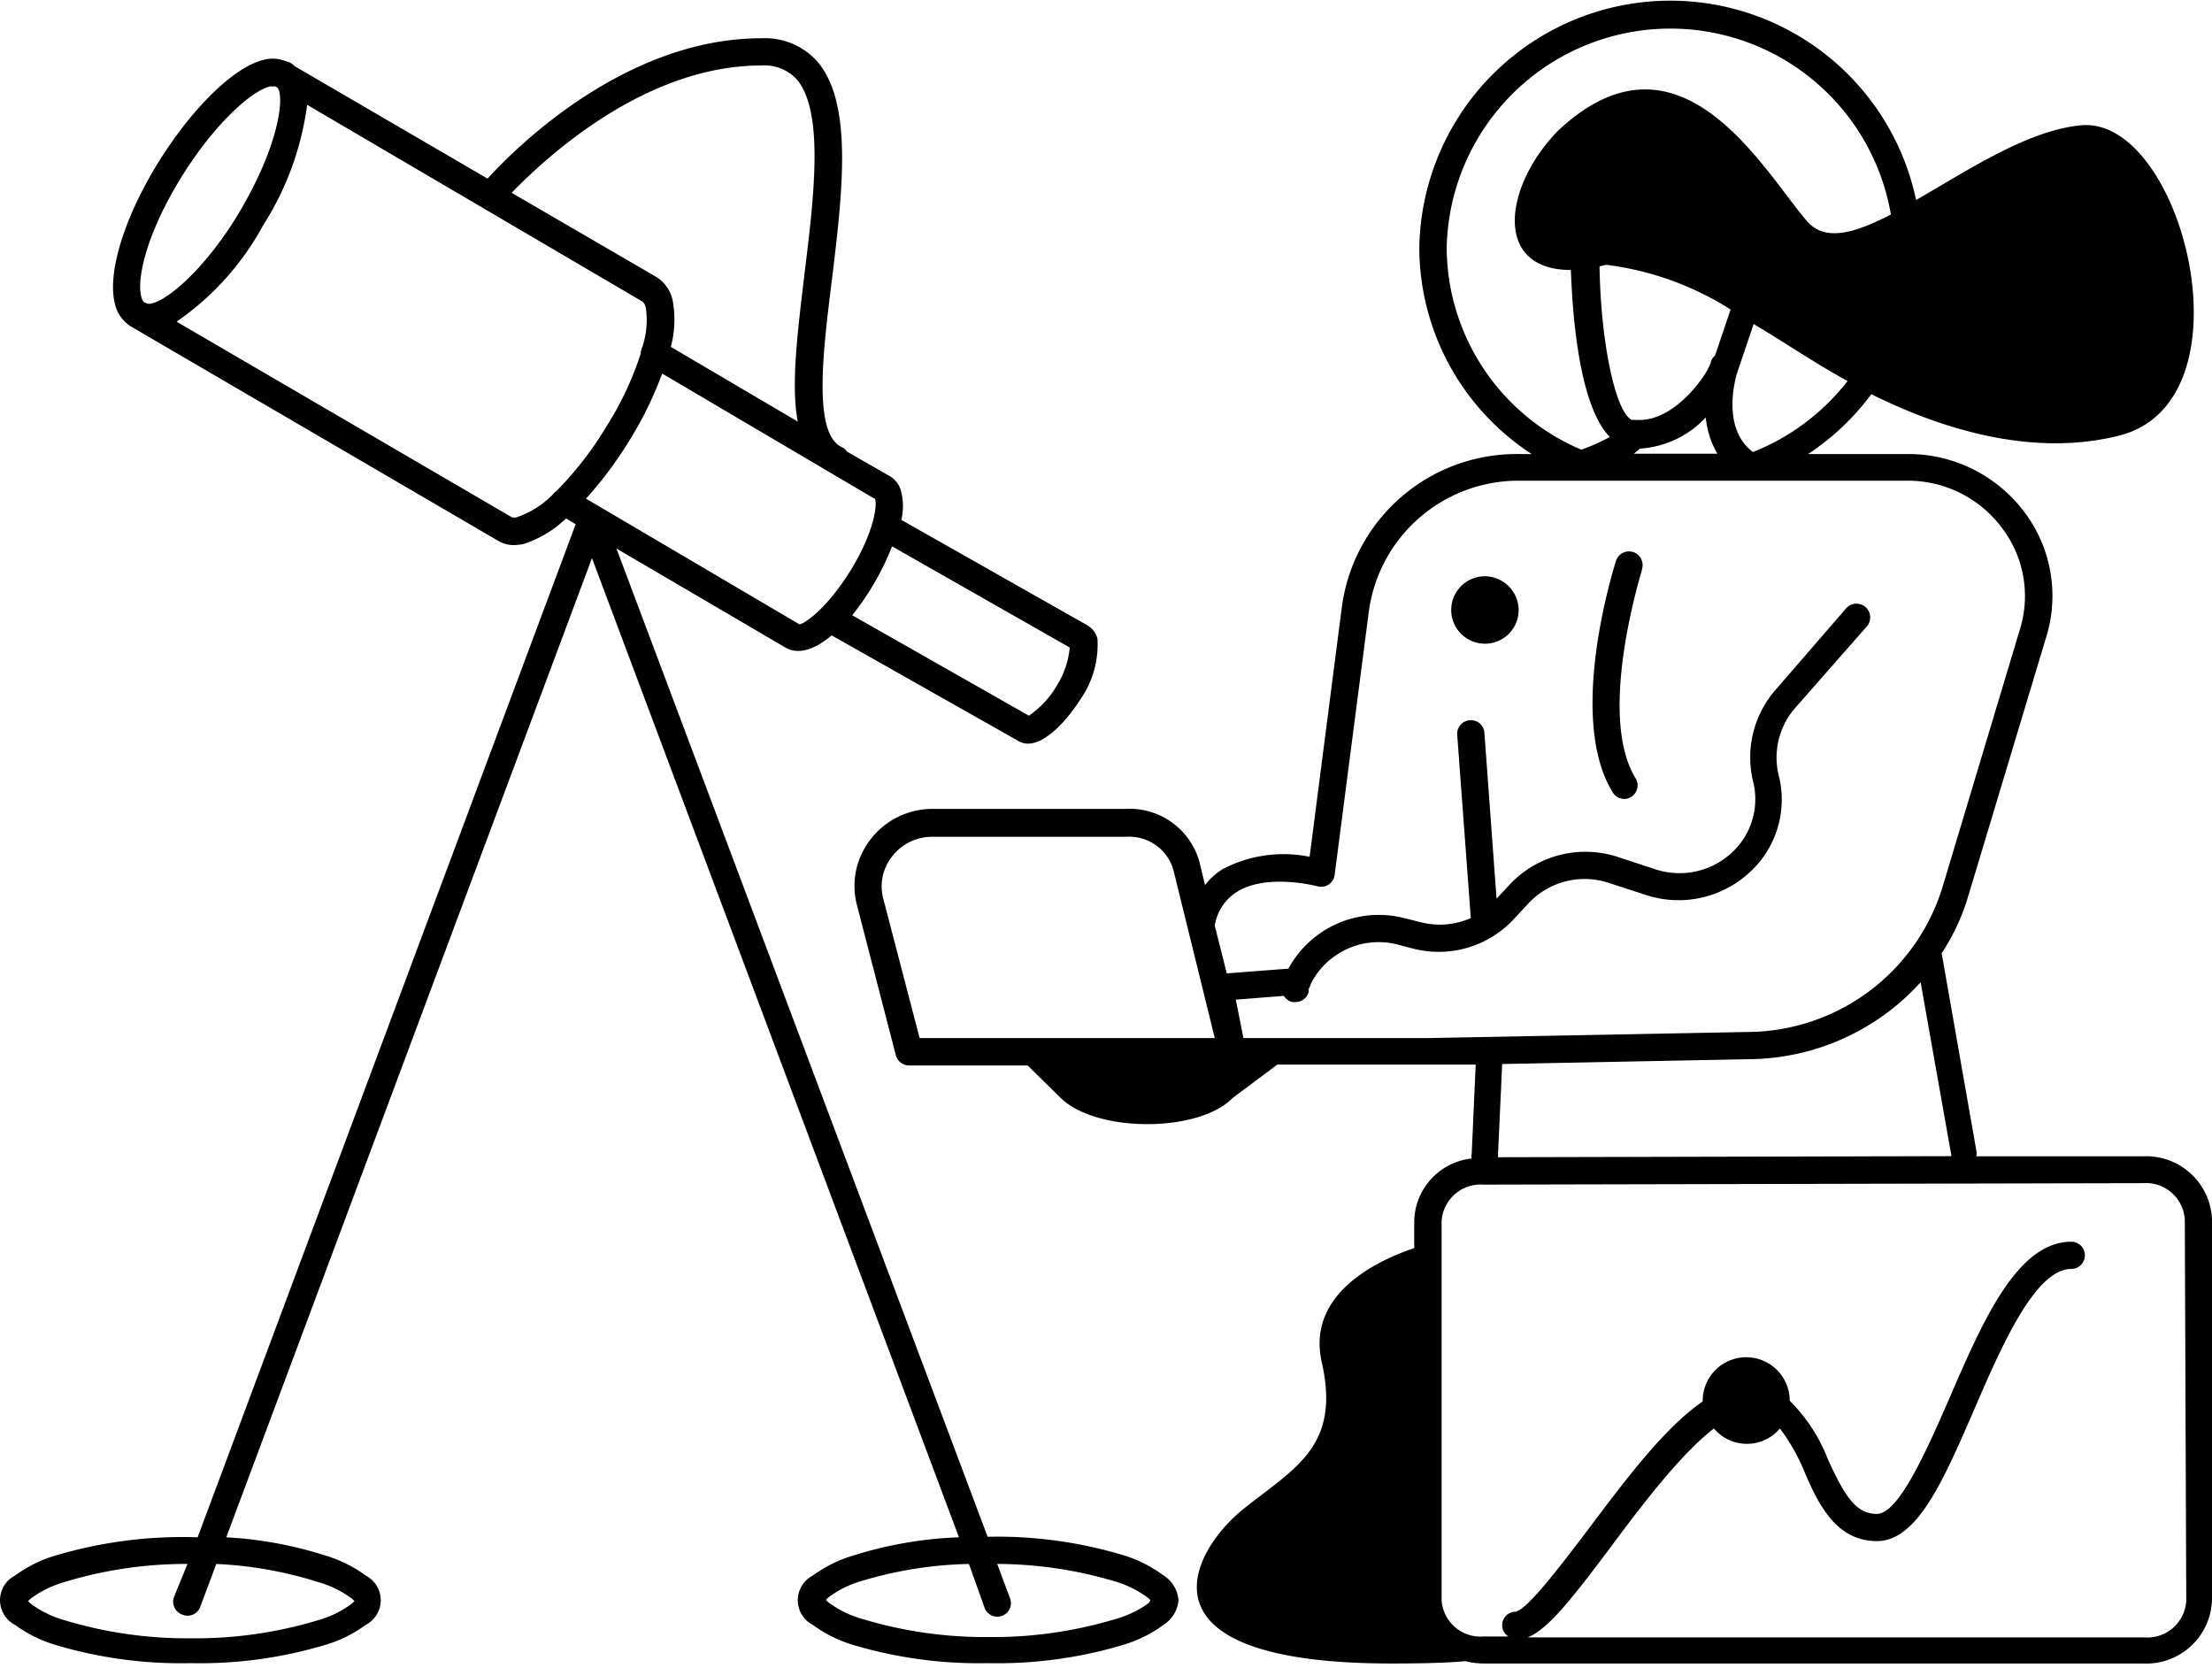 <svg xmlns="http://www.w3.org/2000/svg" class="styles_item__icon__VSaNL" viewBox="0 0 122 92"><path d="M90.56 31.42c0 .08-2.53 8-.34 11.52a.75.75 0 0 1-.24 1 .71.71 0 0 1-.39.12.75.75 0 0 1-.64-.36c-2.56-4.13.07-12.42.18-12.77a.751.751 0 0 1 1.43.46Zm-8.69.36a1.86 1.86 0 1 0 1.89 1.86 1.88 1.88 0 0 0-1.89-1.86ZM65 88.25a1.8 1.8 0 0 1-.83 1.36 7.24 7.24 0 0 1-2.25 1.11 24.07 24.07 0 0 1-7.42 1 24.18 24.18 0 0 1-7.43-1 7.28 7.28 0 0 1-2.24-1.11 1.53 1.53 0 0 1 0-2.72 7.24 7.24 0 0 1 2.25-1.11 22 22 0 0 1 5.81-1l-20.24-54-20.17 54a21.79 21.79 0 0 1 5.45 1 7.28 7.28 0 0 1 2.24 1.11 1.53 1.53 0 0 1 0 2.72 7.24 7.24 0 0 1-2.25 1.11 24.07 24.07 0 0 1-7.42 1 24.07 24.07 0 0 1-7.42-1 7.24 7.24 0 0 1-2.25-1.11 1.53 1.53 0 0 1 0-2.72 7.24 7.24 0 0 1 2.25-1.11 24.59 24.59 0 0 1 7.82-1l20.85-55.87-.53-.32A6.05 6.05 0 0 1 28.88 30a2.59 2.59 0 0 1-.52.06 1.65 1.65 0 0 1-.91-.25L7.23 18.01a2 2 0 0 1-.9-1.29c-.41-1.67.51-4.68 2.35-7.68s4.21-5.36 5.87-5.74a1.89 1.89 0 0 1 1.22.08.79.79 0 0 1 .29.11 1.2 1.2 0 0 1 .21.17l10.62 6.19C28.47 8.12 34.5 2.11 42 2.11a3.88 3.88 0 0 1 3.06 1.26c2 2.29 1.41 7.2.83 12-.5 4-1.07 8.55.54 9.29a.71.71 0 0 1 .29.25l2.34 1.34a1.36 1.36 0 0 1 .65.89 3.31 3.31 0 0 1 0 1.53L60 34.5a1.2 1.2 0 0 1 .53.74 5.29 5.29 0 0 1-.95 3.34c-.63 1-1.84 2.43-2.88 2.43a1 1 0 0 1-.54-.15l-10.29-5.82c-.89.75-1.79 1.09-2.52.69L34 30.25l20.47 54.5a24.18 24.18 0 0 1 7.43 1 7.28 7.28 0 0 1 2.24 1.11 1.8 1.8 0 0 1 .86 1.39ZM48.21 32.17A13.53 13.53 0 0 1 47 33.93l9.75 5.54a5.21 5.21 0 0 0 1.55-1.68 4.79 4.79 0 0 0 .7-2.08l-9.8-5.58a14.38 14.38 0 0 1-.99 2.04Zm0-4.68L36.52 20.6a20 20 0 0 1-1.78 3.65 21.62 21.62 0 0 1-2.42 3.25l11.77 6.93c.24 0 1.52-.85 2.84-3s1.47-3.68 1.32-3.94Zm-20-16.86 8 4.65a2 2 0 0 1 .89 1.29 5.87 5.87 0 0 1-.1 2.56l7 4.12c-.39-2.05 0-5 .37-8.15.52-4.21 1.11-9-.46-10.76A2.44 2.44 0 0 0 42 3.61c-6.52 0-12 5.2-13.78 7.02ZM7.79 16.36a.74.74 0 0 0 .16.32.34.34 0 0 1 .14.05.47.47 0 0 0 .3 0c1-.25 3.08-2.11 4.83-5.06 2.22-3.76 2.46-6.36 2.09-6.83l-.11-.07a.33.33 0 0 0-.15 0 .52.52 0 0 0-.17 0c-1 .24-3.07 2.06-4.92 5.07s-2.43 5.49-2.17 6.52Zm22.72 10.89a.72.72 0 0 1 .2-.19 19.09 19.09 0 0 0 2.75-3.56 17.81 17.81 0 0 0 1.88-4 .7.7 0 0 1 .09-.37 4.67 4.67 0 0 0 .19-2.15.56.56 0 0 0-.19-.35L16.94 5.78a16.29 16.29 0 0 1-2.43 6.65 15.34 15.34 0 0 1-4.77 5.31l18.48 10.78a.5.5 0 0 0 .3 0 5.1 5.1 0 0 0 1.99-1.27Zm-18.58 59-.88 2.35a.74.74 0 0 1-1 .44.75.75 0 0 1-.44-1l.73-1.79a22.91 22.91 0 0 0-6.79 1 5.71 5.71 0 0 0-1.8.87 2.11 2.11 0 0 0-.2.18 1.28 1.28 0 0 0 .2.18 5.71 5.71 0 0 0 1.8.87 23.34 23.34 0 0 0 7 1 23.34 23.34 0 0 0 7-1 5.71 5.71 0 0 0 1.8-.87 2.11 2.11 0 0 0 .2-.18 1.28 1.28 0 0 0-.2-.18 5.71 5.71 0 0 0-1.8-.87 21.87 21.87 0 0 0-5.62-1Zm51.52 2a1.28 1.28 0 0 0-.2-.18 5.71 5.71 0 0 0-1.8-.87 22.82 22.82 0 0 0-6.45-.95l.69 1.85a.75.75 0 1 1-1.4.53l-.85-2.38a22 22 0 0 0-5.89.93 5.71 5.71 0 0 0-1.8.87 2.11 2.11 0 0 0-.2.18 1.28 1.28 0 0 0 .2.18 5.71 5.71 0 0 0 1.8.87 23.34 23.34 0 0 0 7 1 23.34 23.34 0 0 0 7-1 5.71 5.71 0 0 0 1.8-.87 2.11 2.11 0 0 0 .1-.16Zm58.55-21v21a3.63 3.63 0 0 1-3.82 3.49H81.82a4.09 4.09 0 0 1-1-.13c-.82.08-2.09.13-4.07.13-14.61 0-11-6.26-8.16-8.53s5.38-3.44 4.3-8.13c-.89-4.11 3.9-5.83 5.11-6.25v-1.51a3.55 3.55 0 0 1 3.17-3.43.57.57 0 0 1 0-.26l.22-4.92H70.45L68 60.54c-1.88 1.94-7.54 1.94-9.51 0l-1.81-1.78h-6.54a.76.76 0 0 1-.73-.56l-2.14-8.26a4.16 4.16 0 0 1 .73-3.63 4.3 4.3 0 0 1 3.43-1.7h10.63a4 4 0 0 1 4.16 3.2l.24 1a3.86 3.86 0 0 1 .94-.86 7.22 7.22 0 0 1 4.83-.7L74 33.54a9.72 9.72 0 0 1 9.75-8.5h.73a13.61 13.61 0 0 1-6.2-11.39 13.85 13.85 0 0 1 27.4-2.62c2.86-1.64 6.18-3.86 9.11-4.12 5.58-.51 9.61 15.26 2.06 17.12-4 1-8.66.18-13.64-2.29a13.71 13.71 0 0 1-3.49 3.3h5.47a8 8 0 0 1 6.47 3.21 7.68 7.68 0 0 1 1.2 6.87l-4.29 14.25a11.81 11.81 0 0 1-1.48 3.2L109 63.44a.72.72 0 0 1 0 .33h9.18a3.63 3.63 0 0 1 3.82 3.48ZM90 23.16a.89.89 0 0 1 .23 0h.12c2 .07 3.78-2.44 4-3.15a.69.69 0 0 1 .24-.4l.86-2.54a16.6 16.6 0 0 0-6.81-2.46c-.15 0-.28.05-.42.08.07 4.27.89 8.04 1.78 8.47Zm.12 1.86h4.6a4.8 4.8 0 0 1-.64-2 5.42 5.42 0 0 1-3.63 1.72Zm11.79-4c-.69-.38-1.39-.79-2.09-1.23-1-.61-2-1.27-3.1-1.92l-.9 2.66s-1 3 .86 4.4a12.4 12.4 0 0 0 5.2-3.89ZM87.22 24.8a11.78 11.78 0 0 0 1.57-.7c-1.63-1.65-2.05-6.36-2.15-9.21-4.3 0-3.7-4.59-.74-7.65 6.77-6.41 11.41 2.28 13.81 5.01 1 1.08 2.6.6 4.58-.42a12.34 12.34 0 0 0-24.5 1.85 12.16 12.16 0 0 0 7.43 11.12Zm-36.5 32.45H67l-2.24-9.1a2.53 2.53 0 0 0-2.66-2H51.42a2.76 2.76 0 0 0-2.23 1.1 2.65 2.65 0 0 0-.47 2.33Zm45.8-.34a11.3 11.3 0 0 0 10.62-8l4.28-14.25a6.2 6.2 0 0 0-1-5.54 6.47 6.47 0 0 0-5.26-2.61h-21.4a8.33 8.33 0 0 0-8.26 7.18l-1.89 14.56a.75.75 0 0 1-.94.63s-2.8-.75-4.47.32a2.68 2.68 0 0 0-1.2 1.85l.66 2.63 3.4-.26a5.67 5.67 0 0 1 6.34-2.8l1 .25a4.22 4.22 0 0 0 2.72-.24l-.75-10.11a.75.75 0 0 1 .7-.8.74.74 0 0 1 .8.69l.67 9.15.69-.74a5.73 5.73 0 0 1 6-1.56l2.07.68a4.24 4.24 0 0 0 4.25-.95 4 4 0 0 0 1.14-3.89 5.66 5.66 0 0 1 1.19-5l3.94-4.55a.758.758 0 1 1 1.14 1l-4 4.55a4.16 4.16 0 0 0-.86 3.65 5.42 5.42 0 0 1-1.57 5.33 5.77 5.77 0 0 1-5.74 1.28l-2.06-.67a4.24 4.24 0 0 0-4.44 1.14l-.78.84A5.66 5.66 0 0 1 78 52.33l-1-.26a4.19 4.19 0 0 0-4.7 2.18.66.66 0 0 1-.12.27v.18a.75.75 0 0 1-.73.56h-.18a.76.76 0 0 1-.46-.34l-2.65.21.42 2.12H78.7Zm-13.67 1.77-.23 5a.7.7 0 0 1 0 .14l25-.06v-.06l-1.69-9.53a12.9 12.9 0 0 1-9.31 4.24Zm37.65 8.57a2.15 2.15 0 0 0-2.32-2l-36.35.08a2.16 2.16 0 0 0-2.32 2v20.92a2.15 2.15 0 0 0 2.32 2h1.37a.72.72 0 0 1-.35-.62.75.75 0 0 1 .74-.75c.66-.11 2.58-2.66 4-4.53 2.1-2.8 4.26-5.66 6.32-7.06v-.04a2.4 2.4 0 0 1 4.8 0 9.27 9.27 0 0 1 2.11 3.24c.86 1.85 1.47 3 2.69 3s2.76-3.53 4-6.36c1.84-4.26 3.74-8.65 6.73-8.65a.75.75 0 0 1 0 1.5c-2 0-3.86 4.29-5.35 7.74-1.69 3.9-3.14 7.27-5.37 7.27s-3.22-2-4-3.83a10.74 10.74 0 0 0-1.35-2.38 2.38 2.38 0 0 1-3.64 0c-1.82 1.39-4 4.26-5.68 6.52-2.15 2.87-3.47 4.55-4.59 5h34a2.15 2.15 0 0 0 2.32-2Z"></path></svg>